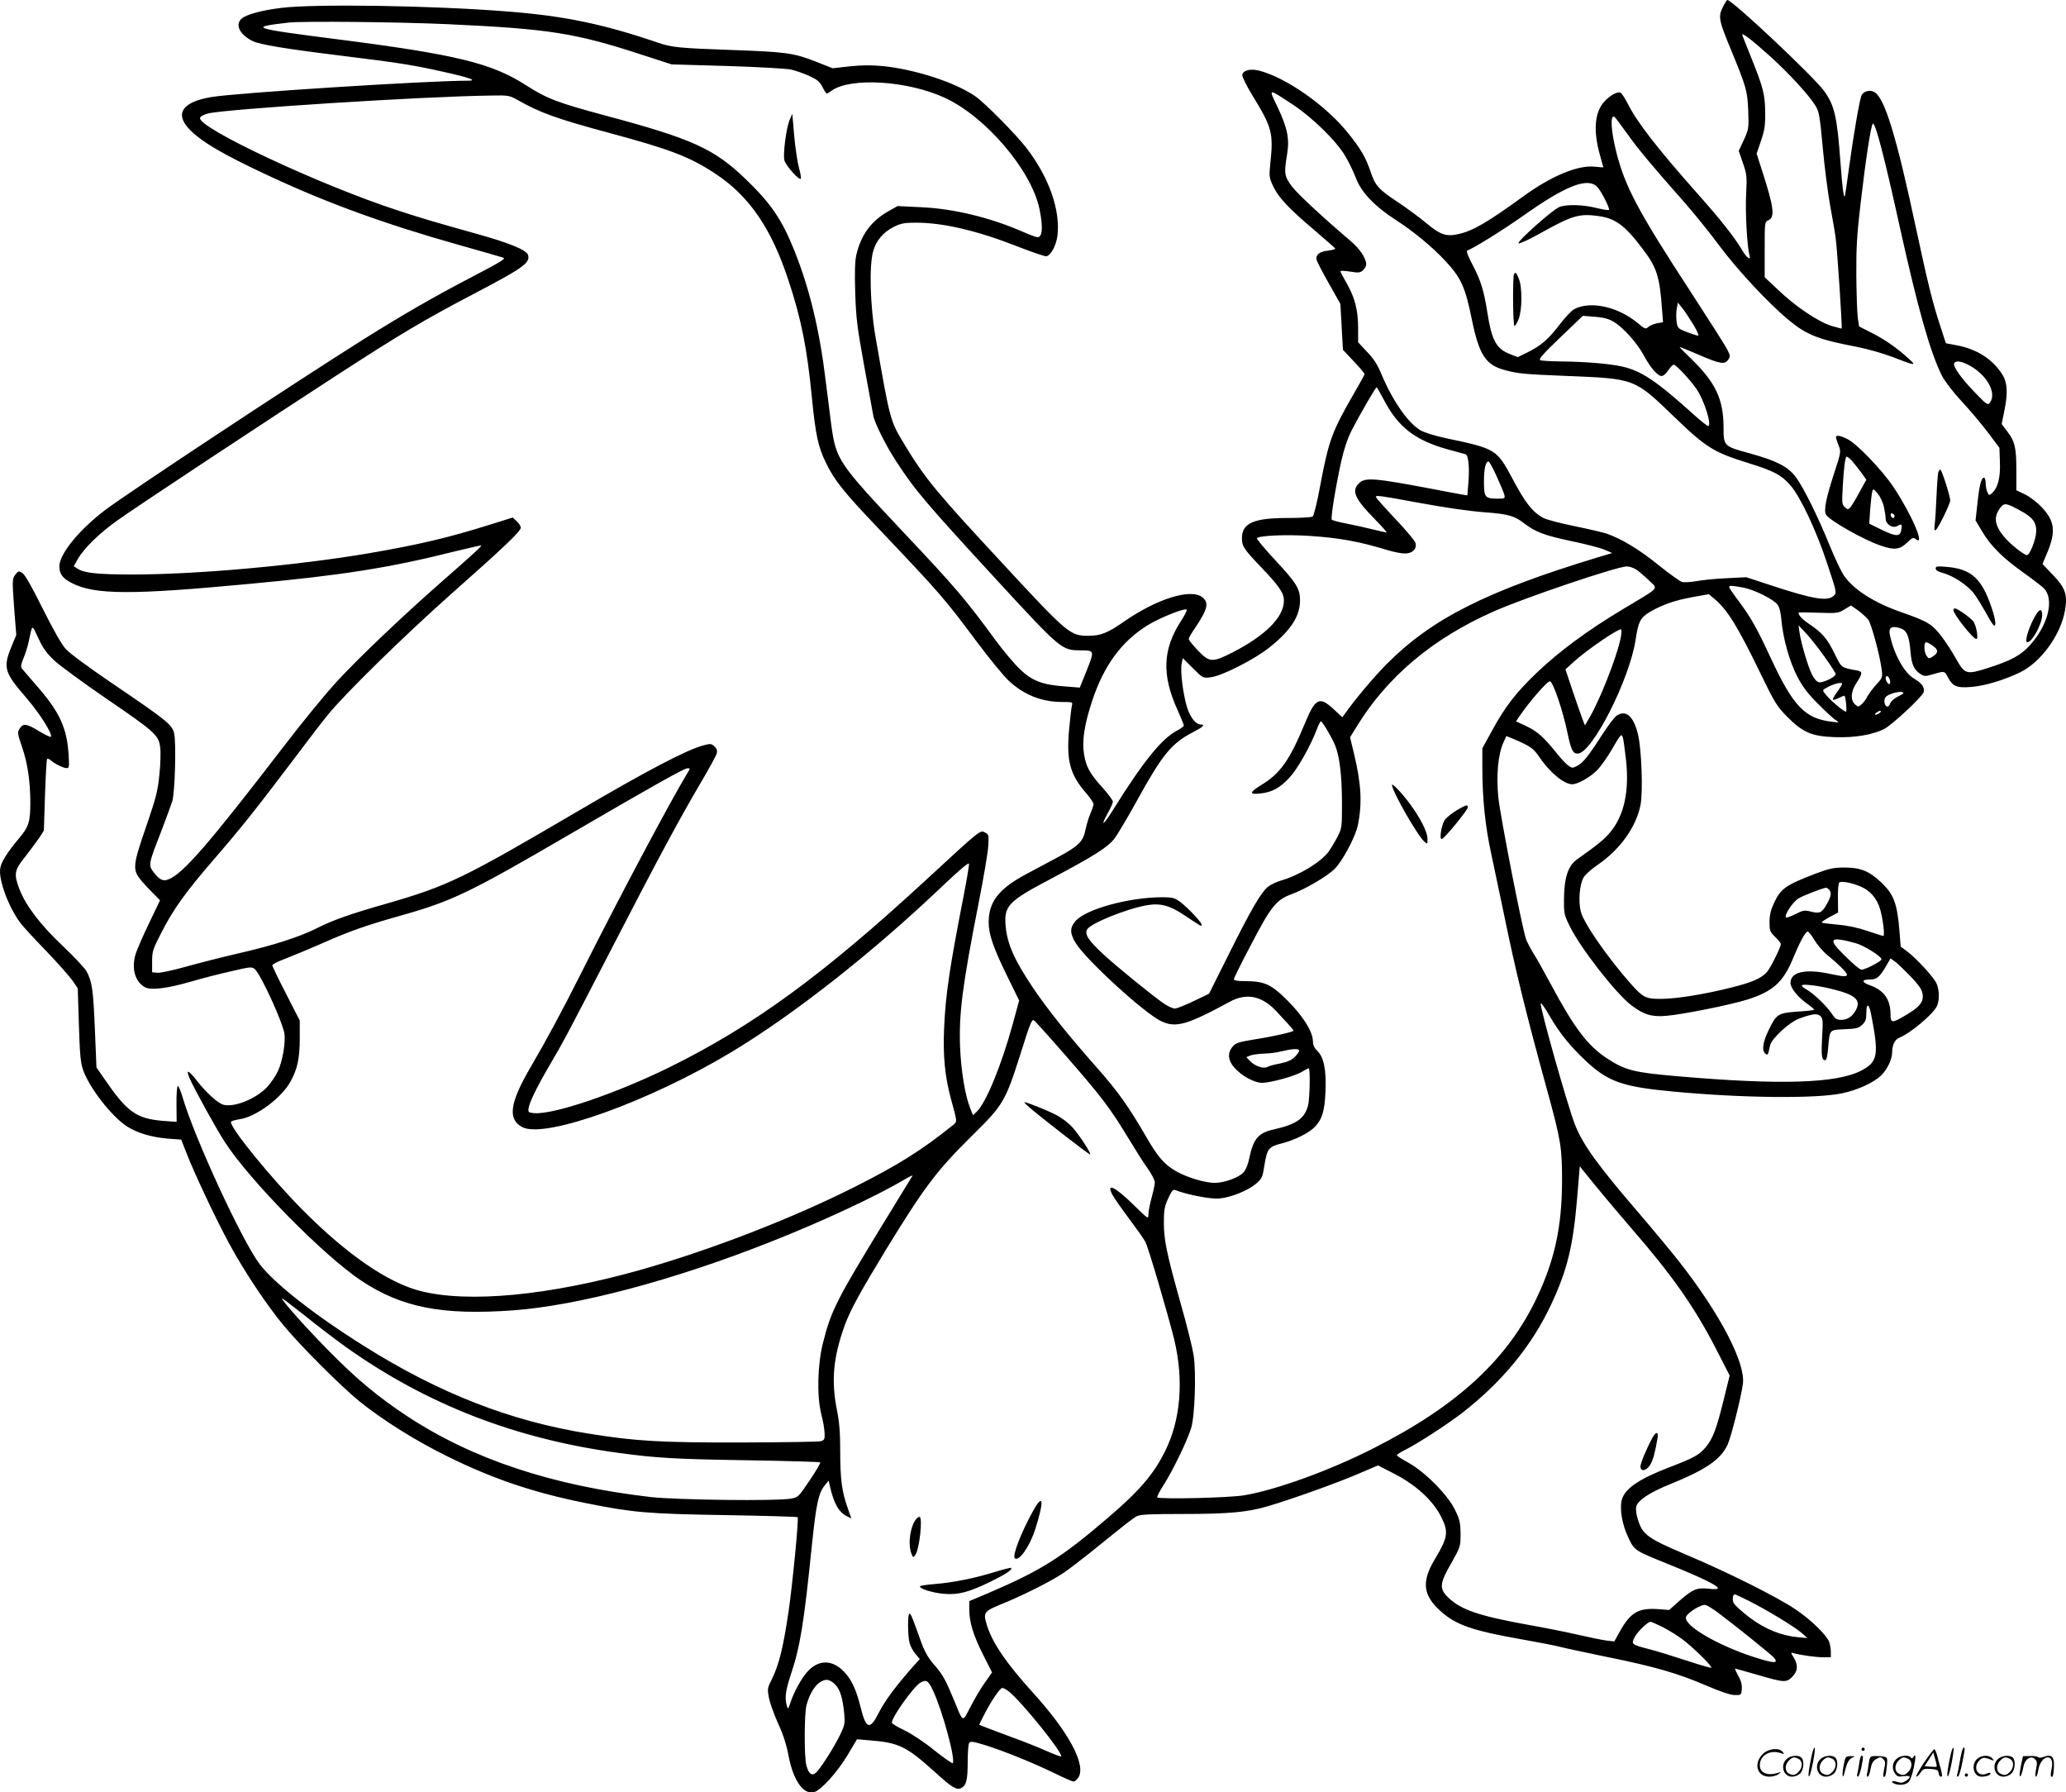 <?xml version="1.0" encoding="UTF-8"?>
<svg xmlns="http://www.w3.org/2000/svg" version="1.0" viewBox="0 0 1280.551 1110.748" preserveAspectRatio="xMidYMid meet">
  <g transform="translate(-0.212,1111) scale(0.1,-0.1)" fill="#000000" stroke="none">
    <path d="M10680 11065 c-29 -59 -24 -82 51 -263 95 -231 102 -254 107 -379 4 -108 3 -114 -27 -180 l-32 -68 26 -75 c24 -70 26 -83 20 -195 -6 -107 6 -327 21 -377 10 -35 -17 -17 -44 29 -46 79 -135 192 -274 348 -252 284 -380 448 -437 563 -18 35 -38 65 -45 68 -21 8 -69 -20 -103 -59 -58 -67 -66 -181 -23 -332 11 -39 20 -71 20 -72 0 -1 -24 1 -54 4 -104 11 -269 -58 -441 -183 -220 -160 -314 -215 -401 -234 -78 -18 -113 -6 -201 67 -43 36 -121 93 -173 128 -122 80 -144 104 -173 192 -31 90 -61 141 -139 238 -137 171 -381 342 -550 387 -55 14 -101 3 -106 -26 -2 -10 26 -67 62 -126 125 -204 132 -235 111 -431 -7 -70 -6 -81 17 -130 33 -72 97 -140 253 -272 71 -61 131 -113 133 -117 1 -4 -18 -10 -44 -13 -55 -6 -79 -26 -71 -59 4 -12 38 -79 77 -147 l70 -124 8 -143 8 -142 67 -71 c37 -39 67 -75 67 -79 0 -4 -27 -54 -61 -112 -141 -243 -161 -298 -214 -579 -19 -106 -40 -188 -47 -192 -7 -5 -77 -9 -155 -9 -211 0 -283 -32 -283 -125 0 -50 11 -67 115 -176 115 -120 145 -163 145 -211 0 -102 -113 -215 -316 -320 -128 -65 -145 -64 -217 11 -32 33 -57 65 -57 71 0 6 17 37 39 68 79 118 88 157 45 191 -72 56 -283 -10 -488 -153 -97 -68 -143 -86 -216 -86 -116 0 -128 10 -540 455 -404 435 -473 519 -596 721 -97 160 -93 149 -185 674 -34 195 -41 448 -14 536 19 65 63 116 127 148 44 22 65 26 139 26 168 0 380 -50 627 -147 90 -35 170 -63 180 -61 27 5 60 66 68 125 20 159 -51 361 -188 541 -65 86 -263 286 -322 326 -122 85 -369 165 -567 186 -75 7 -132 7 -209 -1 l-107 -12 -104 41 c-137 54 -185 60 -516 72 -337 12 -377 16 -467 47 -334 114 -579 165 -931 192 -464 37 -1193 48 -1400 22 -123 -15 -217 -41 -246 -67 -41 -37 -12 -98 68 -138 43 -22 200 -48 549 -91 365 -45 442 -57 639 -101 157 -35 210 -54 149 -54 -253 0 -1432 -75 -1589 -101 -179 -29 -231 -100 -143 -196 75 -80 211 -160 504 -296 359 -167 711 -295 1164 -423 146 -41 271 -77 279 -80 21 -7 0 -20 -216 -133 -213 -111 -414 -227 -648 -374 -419 -263 -1448 -943 -1599 -1056 -163 -123 -286 -274 -286 -351 0 -47 21 -75 79 -104 141 -72 369 -73 1091 -5 583 54 874 100 1273 200 87 21 164 39 170 39 11 0 -29 -37 -248 -229 -235 -206 -511 -469 -641 -610 -69 -74 -220 -258 -336 -410 -464 -604 -622 -786 -713 -821 -33 -13 -55 -1 -91 45 -33 44 -32 50 45 247 32 84 64 171 71 193 17 59 25 370 11 423 -15 53 -44 77 -380 305 -149 101 -270 190 -293 217 -24 27 -80 125 -141 248 -66 133 -109 209 -125 220 -23 15 -26 15 -43 -7 -22 -27 -22 -32 -8 -226 l12 -150 -27 -65 c-57 -138 -50 -164 93 -329 82 -96 162 -223 148 -237 -3 -3 -36 13 -73 35 -79 48 -98 50 -120 16 -15 -23 -14 -29 14 -112 35 -100 52 -216 52 -348 0 -118 -10 -149 -70 -220 -72 -86 -109 -144 -116 -183 -14 -71 52 -247 128 -346 18 -23 89 -100 159 -172 70 -73 141 -154 160 -180 l33 -48 7 -225 c6 -190 10 -235 27 -284 39 -109 174 -283 269 -346 62 -41 152 -68 255 -77 l83 -6 34 -86 c48 -124 181 -406 263 -557 90 -168 234 -384 339 -510 106 -128 359 -380 469 -469 148 -119 348 -244 545 -341 283 -140 535 -225 860 -290 289 -58 377 -66 861 -74 244 -4 446 -10 450 -13 8 -8 -31 -409 -56 -583 -34 -229 -60 -335 -108 -430 -23 -45 -24 -54 -14 -106 6 -31 31 -101 56 -157 32 -69 53 -133 66 -204 29 -151 91 -240 157 -224 43 11 143 121 208 229 l59 99 80 -7 c179 -14 227 -37 406 -199 103 -94 132 -111 161 -96 31 17 39 52 39 163 0 56 4 108 9 116 8 12 24 9 98 -13 119 -37 305 -113 432 -175 57 -28 110 -51 117 -51 8 0 21 11 30 25 50 77 -59 281 -281 525 -165 182 -252 309 -286 419 -24 81 -21 85 104 136 129 53 301 140 371 188 33 22 107 79 165 125 238 193 266 214 291 227 20 10 86 13 280 13 287 0 406 11 530 48 144 42 429 144 559 200 l124 53 86 -44 c146 -73 252 -169 306 -275 47 -94 42 -127 -41 -265 -82 -137 -72 -221 37 -319 96 -86 196 -121 509 -176 96 -17 200 -37 230 -45 30 -8 166 -37 302 -65 291 -59 431 -100 610 -177 84 -36 146 -57 172 -57 40 -1 41 0 44 37 2 26 -4 52 -22 82 -13 25 -22 45 -20 45 3 0 59 -16 126 -35 181 -53 191 -53 228 -17 36 36 39 72 10 120 -19 31 -19 33 -3 28 42 -12 140 -26 185 -26 l48 0 0 34 c0 19 -5 47 -10 61 -17 44 -116 140 -209 202 -116 78 -420 230 -676 338 -240 102 -271 124 -300 216 -11 33 -15 67 -11 83 9 38 84 88 206 137 226 92 316 153 360 246 22 48 84 294 95 378 17 128 -140 430 -389 749 -47 60 -160 197 -252 304 -259 301 -350 427 -400 553 -45 115 -219 730 -212 751 2 6 26 -27 52 -73 64 -110 128 -190 227 -283 137 -129 228 -161 539 -190 433 -41 890 -45 1050 -11 92 19 194 65 239 108 40 38 70 100 71 144 0 48 17 82 46 93 64 25 203 141 230 192 18 35 18 99 0 142 -16 38 -124 156 -184 201 l-39 29 -7 90 c-14 177 -35 234 -115 309 -74 70 -128 91 -226 91 -68 0 -95 -6 -180 -38 -187 -72 -216 -92 -259 -186 -18 -39 -26 -72 -26 -114 0 -54 3 -61 35 -92 19 -18 35 -38 35 -44 0 -21 -67 -155 -89 -177 -35 -37 -94 -62 -219 -93 -167 -42 -341 -70 -436 -70 -94 0 -110 8 -187 95 -145 164 -293 378 -309 447 -16 64 -7 170 18 211 9 17 49 52 87 78 139 94 241 238 266 374 15 82 6 341 -16 433 -27 114 -76 157 -134 116 -13 -9 -53 -62 -89 -118 -86 -134 -118 -173 -154 -192 -29 -15 -32 -15 -57 3 -14 11 -45 44 -69 74 -77 97 -121 137 -187 168 l-66 31 22 33 c64 93 173 218 188 215 20 -4 80 -180 109 -321 22 -104 33 -127 63 -127 88 0 322 459 359 706 17 113 30 138 92 174 79 45 152 70 262 90 l100 18 38 -32 c80 -69 141 -169 282 -459 87 -180 101 -203 164 -267 98 -99 153 -123 297 -128 123 -4 227 13 303 49 49 24 237 199 247 229 9 28 -10 56 -58 84 -62 36 -126 152 -151 272 -9 43 9 57 58 43 46 -13 61 -43 70 -149 7 -79 21 -110 62 -137 22 -14 32 -15 67 -4 83 24 81 25 102 -15 31 -58 54 -68 143 -61 83 6 198 40 302 89 132 63 256 234 282 388 16 96 1 138 -77 219 l-63 66 23 55 c62 142 55 209 -27 296 -28 30 -75 66 -104 80 l-54 26 0 122 c0 142 -9 180 -56 242 l-35 46 15 75 c25 118 21 181 -12 234 -61 95 -159 157 -285 180 l-64 12 -36 111 c-47 144 -74 253 -148 597 -123 578 -196 815 -260 849 -27 15 -65 5 -78 -19 -12 -22 -52 -256 -81 -470 -11 -85 -22 -156 -24 -158 -7 -7 -15 60 -26 207 -21 288 -37 358 -103 448 -68 92 -568 562 -598 562 -4 0 -17 -20 -29 -45z m-7900 -105 c627 -29 786 -54 1200 -189 l185 -60 345 -10 c190 -6 368 -16 395 -22 28 -6 78 -24 112 -39 50 -23 66 -36 83 -69 11 -23 23 -41 26 -41 3 0 18 8 32 19 118 83 472 61 700 -45 254 -117 537 -449 587 -689 23 -111 19 -175 -12 -175 -8 0 -49 15 -92 34 -201 88 -428 143 -631 152 l-145 7 -56 -32 c-107 -60 -170 -146 -199 -270 -9 -39 -11 -106 -7 -235 5 -160 12 -213 56 -456 28 -151 53 -289 56 -306 8 -45 78 -185 142 -283 117 -180 183 -257 633 -746 385 -418 394 -425 507 -425 90 0 90 -1 41 -124 l-43 -107 -90 7 c-140 10 -204 34 -278 104 -35 33 -104 114 -153 181 -191 260 -244 323 -580 679 -394 419 -409 440 -439 653 -7 56 -23 181 -35 277 -38 316 -100 572 -195 809 -76 190 -144 290 -301 441 -195 188 -331 250 -870 394 -297 80 -361 104 -492 188 -211 136 -432 190 -1157 283 -548 70 -567 76 -314 105 87 10 682 4 989 -10z m8194 -199 c120 -109 245 -245 283 -310 20 -32 26 -69 43 -257 11 -120 32 -282 46 -359 14 -77 30 -167 34 -200 9 -58 42 -557 37 -561 -1 -1 -30 7 -64 17 -81 25 -221 119 -328 221 l-85 80 0 172 c0 168 0 171 23 181 42 19 34 81 -39 307 l-34 106 27 79 c22 64 27 96 26 173 0 109 -11 156 -85 339 -28 70 -53 133 -56 141 -10 26 50 -20 172 -129z m-2959 -299 c122 -80 274 -229 327 -322 21 -35 50 -96 65 -135 33 -87 116 -174 248 -259 111 -72 222 -164 303 -250 100 -107 126 -164 167 -366 45 -219 85 -281 203 -313 84 -23 123 -26 390 -37 418 -17 414 -15 658 -250 202 -195 246 -222 464 -290 158 -49 203 -73 259 -137 61 -69 162 -282 229 -487 58 -174 59 -179 41 -197 -38 -38 -128 -23 -403 68 l-140 46 -120 -6 c-67 -3 -151 -11 -187 -18 -36 -6 -77 -9 -90 -6 -13 4 -80 51 -148 106 -121 98 -230 163 -323 195 -26 8 -115 29 -199 46 -83 17 -168 39 -188 49 -68 35 -114 93 -195 246 -97 181 -102 184 -409 249 -72 15 -136 35 -163 51 -75 44 -172 185 -239 345 -25 61 -49 98 -90 140 l-55 59 0 88 c0 111 -20 188 -70 276 -22 38 -40 72 -40 76 0 4 27 3 60 -2 53 -9 63 -7 80 8 11 10 20 27 20 37 0 37 -40 97 -97 145 -166 141 -324 287 -362 336 -48 63 -51 83 -32 196 17 99 4 166 -59 299 -56 117 -62 117 95 14z m-4804 28 c143 -81 246 -117 572 -205 372 -100 495 -147 651 -250 211 -138 350 -341 455 -662 80 -241 116 -422 146 -733 22 -223 39 -301 85 -395 54 -112 109 -181 332 -415 379 -399 407 -432 600 -691 80 -107 170 -217 200 -245 94 -89 206 -134 332 -134 66 0 68 -1 62 -22 -3 -13 -11 -78 -17 -145 -18 -194 4 -281 102 -394 27 -31 49 -63 49 -72 0 -8 -9 -34 -19 -58 -11 -24 -24 -70 -31 -101 -14 -73 -43 -101 -171 -170 -55 -29 -145 -78 -202 -108 -165 -89 -227 -169 -227 -296 0 -74 29 -157 114 -331 l75 -153 -40 -147 c-71 -258 -166 -488 -223 -542 l-23 -22 -16 40 c-33 80 -58 235 -64 381 -8 210 13 376 117 905 28 143 54 294 57 336 5 71 4 78 -16 88 -34 19 -18 32 -377 -299 -635 -585 -1063 -897 -1579 -1152 -335 -165 -722 -296 -842 -286 -34 3 -38 6 -35 28 4 36 49 129 129 266 89 151 112 195 393 739 276 535 409 782 541 1007 54 91 101 177 104 190 4 17 0 29 -15 43 -19 17 -25 18 -68 6 -103 -27 -349 -156 -770 -403 -721 -423 -811 -467 -1195 -578 -222 -63 -332 -102 -431 -152 -109 -55 -278 -109 -491 -157 -99 -23 -244 -60 -323 -82 -78 -22 -157 -39 -175 -37 l-32 3 0 67 c0 62 4 75 58 180 73 143 150 250 320 447 168 194 256 304 477 596 95 127 200 264 234 305 102 127 477 494 761 746 330 292 435 392 435 414 0 9 -11 27 -25 40 l-25 23 -147 -46 c-252 -79 -433 -122 -748 -176 -443 -75 -1061 -131 -1461 -131 -217 0 -300 9 -341 36 l-24 15 23 41 c40 70 132 161 249 244 118 85 950 634 1359 899 409 265 538 341 860 510 294 154 340 187 325 235 -10 31 -114 74 -315 130 -271 76 -340 96 -495 147 -474 154 -1235 510 -1223 572 2 10 22 21 50 28 114 28 1337 106 1754 111 107 2 114 1 165 -28z m6875 -206 c67 -95 154 -199 353 -424 56 -63 155 -185 218 -270 118 -158 312 -365 434 -465 110 -91 182 -119 423 -165 61 -12 157 -39 215 -61 147 -57 154 -57 106 -14 -72 67 -147 119 -229 161 l-81 41 -8 54 c-4 30 -8 149 -9 264 -1 171 4 253 26 440 31 269 64 486 76 498 14 15 69 -192 166 -633 113 -511 190 -784 263 -929 17 -33 69 -101 121 -157 51 -54 124 -142 164 -194 l71 -95 3 -88 c4 -96 -12 -159 -48 -192 -17 -16 -19 -16 -29 4 -6 11 -11 36 -11 55 0 20 -5 36 -10 36 -17 0 -29 -44 -41 -157 l-12 -108 39 -65 c53 -91 127 -165 257 -258 62 -44 120 -89 130 -100 62 -69 24 -224 -86 -347 -58 -66 -120 -99 -265 -145 -132 -42 -141 -39 -196 58 -22 40 -63 103 -91 140 -58 75 -86 92 -250 149 -166 58 -294 139 -354 227 -17 25 -56 107 -87 183 -73 181 -165 366 -212 428 -48 64 -120 100 -282 145 -165 45 -165 44 -165 167 -1 169 -50 273 -197 416 -44 42 -78 77 -75 77 3 0 58 -22 122 -50 130 -56 157 -60 179 -29 14 20 13 26 -6 63 -11 23 -112 181 -223 352 -329 504 -409 654 -464 869 -34 135 -40 238 -12 221 5 -3 39 -49 77 -102z m-184 -332 c23 -23 79 -132 73 -142 -3 -4 -37 1 -77 11 -81 21 -189 24 -231 6 -45 -19 -271 -221 -252 -225 9 -2 67 25 128 59 204 114 246 127 368 110 103 -14 163 -58 270 -200 91 -119 108 -172 123 -382 l6 -76 -36 -6 c-20 -4 -45 -14 -55 -23 -17 -15 -21 -14 -66 24 -121 101 -292 139 -392 87 -17 -8 -57 -51 -90 -94 -72 -94 -115 -131 -198 -173 l-63 -31 -47 18 c-87 33 -115 85 -143 265 -20 127 -40 192 -88 284 -28 52 -43 90 -36 93 39 14 221 127 343 213 268 190 403 243 463 182z m593 -849 c25 -40 39 -73 33 -73 -7 0 -38 10 -70 22 -55 22 -58 24 -64 65 -3 24 -3 60 1 80 l7 38 24 -30 c14 -16 45 -63 69 -102z m-491 13 c58 -34 146 -132 186 -207 40 -75 86 -129 111 -129 11 0 29 15 41 35 13 19 28 35 34 35 15 0 102 -93 143 -153 47 -69 96 -227 70 -227 -5 0 -42 29 -82 65 -237 214 -331 277 -452 304 -74 17 -234 30 -370 31 -66 1 -127 4 -136 8 -12 5 17 39 124 141 l140 134 74 -6 c54 -4 85 -12 117 -31z m2197 -266 c114 -59 180 -174 135 -235 -13 -18 -19 -14 -96 66 -84 87 -136 161 -125 179 10 16 42 12 86 -10z m-3619 -222 c88 -167 194 -248 398 -304 52 -14 100 -27 106 -29 17 -5 25 -76 18 -170 l-7 -85 -36 6 c-20 3 -103 19 -186 35 -354 67 -413 72 -450 34 -48 -47 -26 -96 103 -227 42 -43 73 -78 68 -78 -4 0 -42 9 -84 19 -43 11 -115 27 -162 36 -47 9 -88 20 -93 24 -8 8 20 185 58 361 18 78 38 140 66 195 45 88 147 265 154 265 2 0 23 -37 47 -82z m696 -468 c23 -50 44 -101 48 -115 6 -24 4 -25 -41 -25 -79 0 -85 8 -85 106 0 80 10 124 29 124 4 0 27 -41 49 -90z m-508 -161 c201 -37 335 -56 440 -64 137 -10 179 -22 235 -65 74 -57 128 -78 305 -115 87 -18 177 -42 201 -53 l44 -19 -90 -27 c-689 -209 -1027 -379 -1308 -661 -75 -75 -199 -222 -258 -307 l-17 -23 -49 46 c-93 87 -117 75 -183 -84 -95 -229 -152 -310 -271 -382 -74 -46 -76 -60 -5 -52 72 7 123 35 183 101 49 53 131 199 168 299 10 26 21 47 24 47 9 0 66 -96 87 -145 29 -70 43 -185 44 -353 0 -160 0 -163 -29 -220 -16 -31 -41 -72 -55 -91 -48 -64 -180 -144 -289 -176 -32 -9 -71 -28 -87 -41 -44 -38 -105 -143 -241 -416 l-123 -246 -96 -46 c-52 -25 -104 -46 -116 -46 -11 0 -40 13 -65 29 -69 47 -296 231 -382 311 -89 83 -113 120 -97 150 20 37 238 126 368 150 86 15 144 0 239 -64 103 -69 103 -69 103 -56 0 15 -87 107 -134 142 -34 24 -48 28 -107 28 -210 0 -478 -74 -542 -149 -35 -42 -34 -76 4 -137 67 -106 419 -428 526 -481 92 -45 162 -25 427 119 102 56 197 38 285 -54 55 -58 111 -120 111 -124 0 -8 -115 -35 -230 -53 -109 -18 -128 -23 -147 -46 -34 -38 -30 -86 9 -130 45 -52 124 -95 173 -95 53 0 205 42 248 69 19 12 37 21 41 21 10 0 7 -192 -5 -233 -22 -80 -73 -115 -216 -147 -91 -20 -123 -59 -147 -175 -8 -41 -23 -76 -37 -91 -30 -32 -119 -64 -178 -64 -60 0 -169 33 -236 70 -75 43 -115 88 -186 211 -112 193 -174 281 -309 434 -182 206 -304 359 -394 492 -118 176 -161 273 -171 387 -10 122 17 151 273 286 278 147 361 200 403 255 20 28 83 133 139 235 157 285 213 353 345 422 63 32 80 48 51 48 -31 0 -66 42 -86 106 -25 81 -43 224 -34 270 l7 36 62 -62 c63 -63 64 -63 111 -57 68 7 276 113 367 187 130 104 186 191 187 288 0 74 -21 108 -154 251 -64 69 -115 130 -113 135 6 17 180 25 327 15 184 -12 311 -35 489 -90 35 -10 80 -19 101 -19 46 0 75 28 66 64 -3 14 -60 82 -126 151 -66 70 -120 131 -120 136 0 11 29 7 240 -32z m3754 -53 c77 -41 101 -74 99 -130 -2 -51 -40 -146 -58 -146 -17 0 -104 69 -138 110 -63 74 -70 128 -26 184 24 31 35 30 123 -18z m-2379 -366 c16 -11 51 -41 78 -67 57 -56 76 -36 -165 -180 -217 -130 -398 -264 -534 -395 -127 -122 -194 -209 -273 -354 l-61 -111 0 -120 c0 -191 18 -366 56 -538 19 -88 55 -259 80 -380 71 -346 133 -597 264 -1075 88 -320 94 -360 94 -570 -1 -281 -45 -485 -154 -717 -181 -385 -492 -673 -1015 -938 -265 -135 -599 -257 -800 -291 -91 -16 -526 -26 -540 -13 -3 4 15 39 41 79 54 85 145 271 169 350 23 74 32 338 16 450 -7 45 -43 191 -81 323 -87 311 -104 392 -104 502 0 77 4 99 27 149 22 47 30 57 44 51 75 -29 222 -57 272 -52 72 6 178 49 229 92 36 32 40 40 51 112 17 105 26 117 106 137 82 21 171 65 207 103 46 49 61 98 66 224 5 133 -11 210 -53 249 -16 15 -25 34 -25 55 0 60 -58 154 -154 251 -104 105 -146 124 -268 124 -46 0 -68 4 -68 12 0 6 48 104 108 217 122 234 154 274 247 309 86 31 221 110 269 157 48 47 129 198 144 270 28 133 22 255 -23 443 l-25 103 39 63 c188 309 470 548 849 716 188 84 765 279 827 280 17 0 43 -9 60 -20z m661 -111 c67 -12 186 -71 213 -105 12 -15 21 -49 25 -99 10 -113 51 -258 99 -349 31 -60 64 -104 127 -167 47 -47 96 -93 110 -101 25 -16 24 -16 -20 -11 -170 19 -243 95 -384 399 -86 185 -123 250 -200 353 -31 41 -56 78 -56 83 0 11 15 10 86 -3z m776 -199 c19 -26 71 -217 83 -307 6 -50 6 -53 -33 -95 -22 -24 -46 -57 -55 -73 -8 -17 -24 -39 -36 -49 -20 -18 -22 -18 -41 -1 -30 27 -26 81 10 135 36 54 37 68 8 74 -107 20 -100 15 -144 104 -46 94 -75 128 -155 183 -47 31 -69 55 -69 73 0 2 55 1 123 -1 116 -4 124 -3 162 21 l40 24 44 -31 c24 -18 52 -43 63 -57z m-4261 -10 c-112 -174 -119 -332 -21 -548 22 -49 40 -94 40 -98 0 -5 -20 -20 -45 -33 -94 -50 -210 -194 -396 -493 -58 -94 -80 -105 -30 -16 17 30 31 62 31 70 0 9 -30 49 -66 89 -79 88 -100 127 -113 207 -13 83 2 181 51 330 72 217 181 366 341 466 79 49 240 113 245 97 2 -5 -15 -37 -37 -71z m-6980 -245 c36 -33 177 -136 314 -230 308 -210 331 -231 340 -306 4 -30 2 -107 -5 -170 -9 -94 -21 -142 -66 -274 -69 -200 -84 -251 -84 -295 0 -43 15 -66 93 -147 l61 -62 -66 -138 c-37 -76 -74 -162 -84 -191 -29 -91 -6 -176 57 -210 36 -20 139 -7 281 34 67 20 181 49 252 65 120 28 129 29 147 14 39 -36 171 -324 184 -400 8 -55 -11 -169 -40 -232 -13 -28 -42 -72 -65 -97 -68 -74 -204 -130 -273 -112 -33 8 -109 77 -163 147 -52 67 -71 76 -49 22 25 -60 163 -311 220 -399 154 -239 613 -705 846 -860 252 -167 501 -216 944 -184 402 30 991 186 1590 423 320 126 657 283 834 388 30 18 52 28 49 23 -3 -5 -84 -137 -180 -294 -289 -472 -324 -541 -374 -738 -35 -136 -40 -334 -11 -447 10 -38 19 -90 20 -114 2 -40 -1 -45 -23 -52 -14 -4 -235 -7 -491 -8 -503 -1 -658 8 -949 55 -484 77 -926 250 -1392 543 -309 194 -557 389 -647 508 -109 144 -404 783 -477 1033 -12 41 -26 73 -30 70 -5 -3 -9 -54 -8 -114 l1 -108 -84 6 c-166 14 -222 54 -361 256 l-52 75 -10 240 c-10 241 -17 291 -51 355 -10 19 -76 90 -148 158 -140 132 -231 252 -270 356 -34 91 -30 114 38 198 32 41 71 94 87 117 l28 44 7 219 c4 121 10 222 13 225 3 4 14 -1 23 -9 25 -22 79 -48 99 -48 15 0 16 10 11 88 -11 163 -56 261 -198 423 -40 46 -79 92 -87 101 -13 15 -12 24 6 70 12 29 26 73 31 98 25 116 19 114 61 25 29 -63 51 -93 101 -140z m10971 24 c37 -52 68 -100 68 -106 0 -17 -76 -55 -103 -51 -13 2 -29 19 -44 48 -25 51 -67 192 -77 260 l-6 45 48 -51 c26 -28 77 -93 114 -145z m-1268 102 c-27 -119 -129 -375 -190 -478 l-28 -48 -12 30 c-7 17 -34 95 -61 174 l-48 143 55 50 c86 77 282 210 291 197 3 -6 1 -37 -7 -68z m1937 -32 c36 -25 37 -43 3 -66 -25 -16 -27 -16 -40 2 -17 22 -19 85 -3 85 6 0 24 -9 40 -21z m-266 -210 c4 -11 4 -23 0 -27 -7 -7 -25 17 -25 36 0 20 18 14 25 -9z m-295 -27 c0 -4 -14 -27 -31 -50 -17 -24 -29 -45 -26 -48 3 -3 19 2 37 11 18 9 33 15 35 13 8 -8 16 -98 9 -98 -14 0 -89 63 -120 99 -27 32 -27 34 -8 45 47 28 104 43 104 28z m380 -58 c0 -2 -17 -12 -39 -23 -21 -11 -41 -30 -44 -42 -3 -12 -12 -19 -19 -17 -16 5 -21 38 -10 56 17 25 112 47 112 26z m-150 -124 c-24 -15 -37 -11 -16 5 11 8 22 12 25 9 3 -3 -1 -9 -9 -14z m-1569 -293 c20 -190 -12 -338 -95 -440 -37 -47 -80 -81 -211 -174 -53 -38 -78 -112 -79 -243 -1 -91 1 -99 36 -170 68 -138 286 -417 382 -490 77 -58 126 -73 216 -65 99 8 394 67 500 100 159 50 223 106 284 252 41 100 76 165 91 170 6 2 25 -21 43 -52 18 -30 53 -71 79 -92 73 -60 123 -110 123 -122 0 -15 -21 -14 -105 4 -154 33 -245 12 -245 -56 0 -33 47 -90 110 -134 22 -15 38 -30 36 -33 -3 -2 -50 -8 -105 -11 -119 -9 -129 -15 -177 -116 -36 -74 -43 -125 -20 -144 15 -13 16 -11 30 52 10 42 119 143 180 165 82 30 113 34 132 15 15 -15 16 -32 10 -129 -6 -116 -3 -144 19 -144 8 0 14 25 18 73 11 120 6 114 102 119 72 3 87 6 109 27 21 20 26 34 26 73 0 64 16 61 29 -4 50 -253 43 -297 -56 -350 -149 -82 -506 -93 -1147 -37 -267 23 -319 36 -433 110 -119 78 -203 188 -348 459 -43 80 -92 168 -110 195 -17 28 -37 66 -44 85 -25 71 -160 763 -172 880 -13 137 -2 262 31 337 l19 42 53 -22 c92 -39 116 -56 149 -105 65 -97 155 -172 206 -172 36 0 119 48 159 92 22 24 60 78 84 119 60 104 63 107 72 74 4 -15 12 -77 19 -138z m-5819 -79 c-107 -177 -421 -767 -655 -1233 -131 -260 -207 -400 -320 -595 -126 -217 -139 -317 -47 -365 141 -73 789 160 1297 466 393 237 879 620 1313 1034 97 92 156 142 158 133 2 -8 -13 -95 -32 -194 -89 -454 -113 -619 -122 -824 -8 -170 5 -306 43 -442 39 -143 39 -138 12 -160 -194 -156 -339 -247 -609 -383 -391 -197 -893 -391 -1330 -515 -566 -159 -1068 -207 -1367 -129 -198 52 -449 224 -718 494 -196 195 -467 528 -451 554 3 4 26 11 52 15 102 14 262 132 318 236 42 77 56 142 56 266 l0 110 -85 166 c-47 91 -85 170 -85 176 0 6 33 23 73 38 39 15 146 59 237 99 175 77 269 110 496 174 308 87 424 143 1024 493 527 307 721 416 743 417 18 1 18 -1 -1 -31z m7271 -701 c60 -25 102 -73 122 -139 18 -62 31 -168 20 -168 -4 0 -48 14 -98 31 -59 20 -123 34 -185 39 -51 5 -96 10 -98 13 -3 3 19 18 48 34 l53 28 -1 90 c-1 52 3 93 9 97 15 9 76 -2 130 -25z m-195 -19 c18 -18 15 -41 -13 -91 -31 -54 -43 -60 -99 -46 -39 10 -49 8 -96 -16 -28 -14 -55 -24 -58 -20 -13 12 42 96 77 117 28 18 145 63 172 67 3 1 10 -4 17 -11z m167 -333 c51 -14 158 -81 159 -100 1 -11 -100 -64 -124 -64 -9 -1 -55 38 -103 86 -110 107 -96 123 68 78z m326 -192 c73 -75 89 -101 89 -139 0 -40 -28 -70 -109 -117 -82 -49 -91 -48 -91 8 0 91 -41 149 -127 179 -52 18 -54 36 -4 36 46 0 62 13 104 84 l27 47 28 -20 c15 -11 52 -46 83 -78z m-481 -90 c150 -36 189 -68 156 -131 -21 -41 -53 -62 -93 -62 -27 0 -37 7 -57 38 -29 45 -110 123 -153 148 -18 10 -33 22 -33 27 0 11 93 1 180 -20z m-4737 -421 c218 -250 271 -320 384 -507 43 -71 97 -157 121 -189 23 -33 42 -70 42 -83 0 -13 -9 -56 -20 -95 -11 -40 -20 -87 -20 -104 0 -30 -1 -29 -87 55 -118 116 -176 145 -137 69 9 -18 56 -85 103 -148 47 -63 93 -128 102 -145 18 -31 143 -459 179 -605 61 -253 40 -501 -57 -694 -71 -143 -158 -244 -353 -411 -288 -247 -413 -326 -737 -465 l-123 -52 0 -52 c0 -79 25 -160 86 -281 l55 -109 -43 -61 c-24 -33 -64 -100 -89 -149 -53 -102 -45 -105 -104 39 -54 130 -69 157 -124 220 -35 40 -57 79 -77 133 -59 165 -66 182 -75 182 -12 0 -11 -136 1 -182 6 -21 22 -51 37 -68 l26 -31 -42 -47 c-103 -116 -175 -213 -210 -282 -57 -114 -81 -108 -115 32 -29 117 -62 183 -115 231 -71 64 -150 59 -215 -13 -37 -41 -84 -127 -106 -195 -13 -38 -14 -39 -21 -15 -14 49 -8 93 25 193 58 173 81 318 130 797 27 261 41 327 80 375 l24 30 7 -30 c25 -110 54 -164 105 -190 l29 -15 -24 69 c-35 99 -45 177 -45 348 0 111 -5 179 -20 253 -37 186 -23 331 49 530 35 94 94 202 254 465 239 390 313 489 537 710 191 188 204 211 296 500 61 194 71 218 84 213 5 -2 96 -103 203 -226z m1441 40 c3 -5 -8 -23 -24 -39 -22 -23 -46 -33 -92 -43 -35 -6 -71 -16 -81 -22 -24 -13 -78 6 -107 37 l-23 24 27 11 c15 5 53 10 84 11 31 0 80 7 107 14 61 15 102 18 109 7z m1888 -901 c53 -64 136 -161 183 -216 242 -278 383 -480 513 -733 l85 -166 -36 -146 c-46 -187 -69 -247 -113 -299 -42 -49 -72 -65 -231 -126 -186 -72 -272 -132 -289 -201 -14 -55 3 -152 39 -228 41 -87 35 -82 267 -176 183 -74 290 -126 290 -141 0 -7 -19 -9 -59 -4 -71 8 -99 -4 -185 -80 l-58 -52 -63 5 c-125 10 -176 -19 -241 -135 l-36 -65 -51 6 c-28 4 -107 20 -176 36 -69 16 -205 43 -301 60 -310 56 -420 93 -500 169 -58 55 -56 88 18 215 56 100 57 102 57 181 -1 71 -5 88 -35 150 -46 93 -185 233 -287 290 -40 22 -73 43 -73 47 0 4 24 20 53 34 83 42 264 160 357 232 244 191 426 412 545 665 101 215 137 362 162 656 l17 204 26 -33 c14 -18 69 -85 122 -149z m-7795 -939 c501 -356 1053 -570 1693 -656 229 -31 343 -38 787 -45 249 -4 455 -10 459 -13 3 -4 -26 -54 -65 -111 -70 -104 -71 -106 -118 -114 -93 -16 -705 -8 -868 10 -612 71 -1106 235 -1512 503 -175 116 -305 223 -473 393 -142 143 -300 319 -300 335 0 3 62 -44 138 -104 75 -61 192 -150 259 -198z m8694 -1572 c115 -58 288 -163 329 -200 l35 -31 -55 5 c-106 9 -207 50 -303 122 -49 37 -93 77 -99 90 -10 21 -6 54 7 54 3 0 42 -18 86 -40z m-191 -73 c98 -73 335 -263 348 -280 27 -32 6 -35 -78 -10 -236 68 -479 203 -468 261 5 26 97 84 122 76 12 -3 46 -25 76 -47z m-348 -87 c34 -17 89 -50 122 -74 65 -47 193 -172 185 -181 -3 -2 -73 18 -155 45 -82 27 -185 59 -229 70 -112 29 -114 31 -90 76 18 34 80 94 98 94 4 0 36 -14 69 -30z m-5122 -360 c30 -32 45 -81 55 -180 5 -59 3 -71 -24 -127 -36 -76 -123 -213 -151 -238 -26 -23 -46 -8 -60 46 -14 52 -13 319 1 372 25 94 76 157 126 157 15 0 36 -12 53 -30z m605 -36 c58 -122 142 -431 122 -450 -3 -3 -54 32 -113 79 -61 50 -140 102 -185 124 -44 21 -79 42 -79 48 0 35 139 229 179 249 35 19 47 12 76 -50z m469 -5 c80 -63 341 -387 325 -403 -2 -3 -45 13 -94 35 -50 22 -145 60 -212 84 -67 25 -140 52 -162 61 l-40 16 30 60 c43 84 99 168 114 168 7 0 24 -10 39 -21z M4897 10368 c-21 -47 -43 -213 -33 -252 8 -31 91 -125 101 -114 4 4 -1 33 -10 65 -9 32 -23 121 -30 198 l-12 140 -16 -37z M11383 8393 c3 -10 11 -33 18 -51 12 -29 10 -43 -29 -160 -51 -156 -67 -234 -52 -261 18 -34 232 -156 339 -192 84 -29 118 -26 163 18 32 31 39 34 53 23 64 -53 -22 149 -136 321 -73 108 -225 267 -286 298 -52 26 -77 27 -70 4z m99 -140 c14 -16 39 -48 57 -72 l31 -44 -42 -76 c-22 -42 -48 -84 -56 -94 -15 -16 -16 -16 -35 0 -18 17 -19 27 -13 128 7 124 15 185 25 185 4 0 19 -12 33 -27z m197 -285 c6 -27 11 -60 11 -73 0 -33 41 -60 69 -46 29 16 33 14 29 -15 -6 -51 -29 -52 -119 -9 l-81 40 6 90 c4 50 10 99 13 110 5 18 8 16 34 -14 15 -19 33 -56 38 -83z m66 -56 c0 -18 -20 -15 -23 4 -3 10 1 15 10 12 7 -3 13 -10 13 -16z M12016 8183 c-3 -10 -8 -76 -11 -148 -3 -71 -8 -150 -11 -174 -4 -31 -2 -41 6 -36 15 9 90 163 90 184 0 26 -53 191 -61 191 -4 0 -10 -8 -13 -17z M12000 7587 c0 -11 15 -20 45 -28 63 -16 158 -79 194 -130 17 -22 48 -74 71 -114 22 -41 44 -77 50 -80 17 -11 11 38 -14 111 -61 180 -126 238 -277 251 -60 5 -69 4 -69 -10z M12110 7329 c0 -26 122 -179 142 -179 14 0 1 79 -18 108 -15 22 -99 82 -116 82 -4 0 -8 -5 -8 -11z M12626 7308 c-43 -67 -80 -178 -58 -178 30 0 91 113 92 168 0 37 -13 41 -34 10z M9387 9413 c-10 -10 -8 -323 2 -323 5 0 17 19 26 43 22 55 23 199 1 250 -16 39 -18 41 -29 30z M8630 6246 c0 -38 156 -311 200 -351 20 -18 20 -18 20 17 0 42 -43 127 -110 218 -49 66 -110 130 -110 116z M9030 6088 c-29 -18 -62 -44 -72 -58 -21 -29 -36 -120 -20 -120 14 0 162 180 162 197 0 19 -10 16 -70 -19z M6389 4242 c94 -79 366 -290 370 -286 7 7 -62 113 -107 165 -27 30 -68 62 -106 81 -61 31 -180 78 -194 78 -4 -1 13 -18 37 -38z M6406 1748 c-74 -133 -130 -277 -114 -294 25 -24 93 73 127 180 56 177 50 227 -13 114z M5681 1697 c-37 -46 -53 -154 -30 -214 10 -26 11 -27 24 -10 26 35 48 237 26 237 -5 0 -14 -6 -20 -13z M6170 1369 c-124 -39 -265 -67 -373 -75 -48 -4 -90 -10 -92 -14 -9 -14 80 -42 150 -47 88 -7 153 10 292 78 91 45 133 73 122 83 -2 2 -47 -9 -99 -25z M10243 2198 c-38 -71 -72 -154 -73 -175 0 -35 36 -29 60 9 18 30 28 65 45 161 9 47 -8 49 -32 5z M11231 230 c-18 -85 -24 -135 -15 -127 12 11 43 177 33 177 -4 0 -12 -22 -18 -50z M11540 270 c0 -5 5 -10 10 -10 6 0 10 5 10 10 0 6 -4 10 -10 10 -5 0 -10 -4 -10 -10z M12091 230 c-18 -85 -24 -135 -15 -127 12 11 43 177 33 177 -4 0 -12 -22 -18 -50z M12151 203 c-7 -42 -15 -82 -18 -90 -3 -7 -1 -13 5 -13 5 0 17 37 26 83 19 95 19 97 8 97 -4 0 -14 -34 -21 -77z M10931 243 c-63 -59 -40 -143 38 -143 20 0 46 7 57 16 18 14 18 15 -6 7 -64 -19 -110 0 -110 48 0 61 63 98 130 75 22 -8 23 -7 11 8 -22 27 -85 21 -120 -11z M11926 185 c-31 -47 -52 -85 -46 -85 5 0 17 11 26 25 15 23 23 26 63 23 39 -3 46 -6 49 -25 2 -13 8 -23 13 -23 11 0 11 6 0 50 -6 19 -15 54 -21 78 -6 23 -14 42 -19 42 -4 0 -33 -38 -65 -85z m80 -22 c-2 -3 -20 -3 -40 -1 l-35 3 27 42 27 43 12 -42 c7 -23 11 -43 9 -45z M11083 215 c-50 -35 -31 -115 27 -115 17 0 39 9 50 20 22 22 27 79 8 98 -16 16 -59 15 -85 -3z m68 -5 c25 -14 25 -54 -1 -80 -23 -23 -33 -24 -61 -10 -25 14 -25 54 1 80 23 23 33 24 61 10z M11293 215 c-50 -35 -31 -115 27 -115 17 0 39 9 50 20 22 22 27 79 8 98 -16 16 -59 15 -85 -3z m68 -5 c25 -14 25 -54 -1 -80 -23 -23 -33 -24 -61 -10 -25 14 -25 54 1 80 23 23 33 24 61 10z M11430 173 c-12 -56 -8 -100 5 -48 13 57 26 83 48 93 20 9 19 10 -10 9 -31 0 -33 -2 -43 -54z M11526 183 c-4 -27 -9 -56 -12 -65 -3 -10 -1 -18 4 -18 5 0 14 26 21 57 13 68 13 73 2 73 -5 0 -12 -21 -15 -47z M11585 181 c-3 -25 -8 -54 -11 -63 -3 -10 -1 -18 4 -18 6 0 14 21 18 47 7 36 15 51 36 63 25 13 29 13 43 -1 13 -13 14 -24 6 -60 -9 -41 -8 -59 5 -47 3 3 8 31 11 61 5 53 4 56 -18 61 -13 3 -38 4 -56 4 -29 -1 -32 -4 -38 -47z M11763 215 c-30 -21 -38 -62 -17 -92 14 -22 21 -25 55 -20 45 6 50 -5 14 -29 -20 -13 -31 -14 -55 -6 -30 11 -44 -1 -14 -12 30 -12 71 -6 87 12 9 10 23 49 31 87 14 68 13 93 -3 66 -6 -9 -11 -10 -15 -2 -10 16 -58 14 -83 -4z m68 -5 c25 -14 25 -54 -1 -80 -23 -23 -33 -24 -61 -10 -25 14 -25 54 1 80 23 23 33 24 61 10z M12263 215 c-47 -33 -32 -115 21 -115 31 0 56 10 56 21 0 5 -11 4 -24 -2 -55 -25 -89 38 -45 82 20 20 31 21 74 3 18 -7 18 -6 6 9 -17 21 -59 22 -88 2z M12393 215 c-50 -35 -31 -115 27 -115 17 0 39 9 50 20 22 22 27 79 8 98 -16 16 -59 15 -85 -3z m68 -5 c25 -14 25 -54 -1 -80 -23 -23 -33 -24 -61 -10 -25 14 -25 54 1 80 23 23 33 24 61 10z M12530 178 c-5 -27 -10 -57 -10 -66 1 -27 16 5 24 51 9 47 47 71 72 45 13 -13 14 -24 6 -62 -5 -25 -6 -46 -1 -46 5 0 12 19 15 42 7 43 33 78 59 78 23 0 33 -29 23 -73 -5 -22 -6 -42 -3 -45 10 -11 15 6 18 58 3 64 -15 81 -63 63 -18 -7 -32 -7 -36 -2 -3 5 -25 8 -49 7 l-44 -1 -11 -49z M12180 110 c0 -5 5 -10 10 -10 6 0 10 5 10 10 0 6 -4 10 -10 10 -5 0 -10 -4 -10 -10z"></path>
  </g>
</svg>
